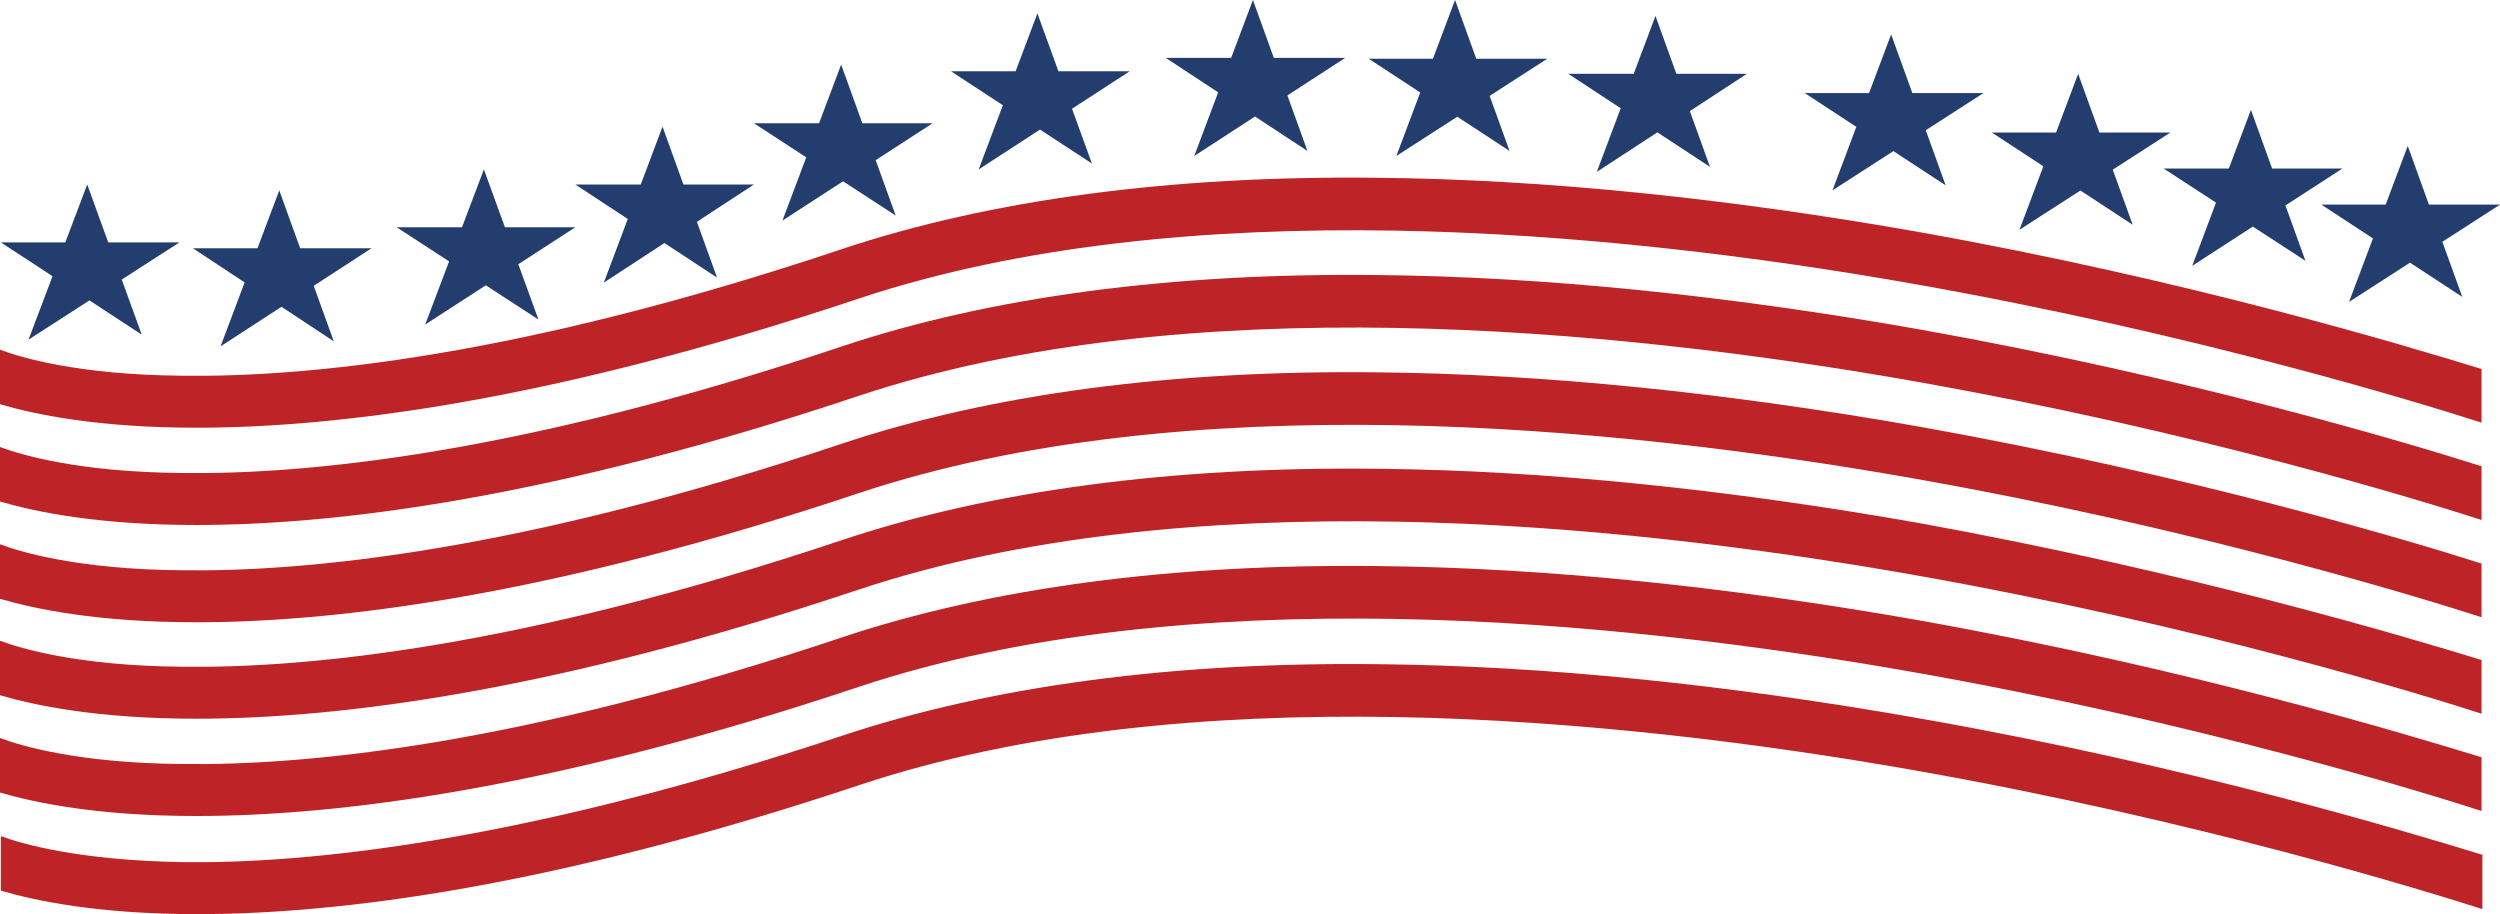 <?xml version="1.0" encoding="UTF-8"?>
<!DOCTYPE svg PUBLIC '-//W3C//DTD SVG 1.0//EN'
          'http://www.w3.org/TR/2001/REC-SVG-20010904/DTD/svg10.dtd'>
<svg height="109.0" preserveAspectRatio="xMidYMid meet" version="1.0" viewBox="108.0 178.4 298.1 109.0" width="298.1" xmlns="http://www.w3.org/2000/svg" xmlns:xlink="http://www.w3.org/1999/xlink" zoomAndPan="magnify"
><g
  ><g
    ><g
      ><g id="change1_5"
        ><path d="M403.9,222.4v6.4c-6.5-2.1-33.9-10.6-68-16.6c-35.8-6.3-86.7-11.1-125.5,1.8c-36.5,12.2-62.1,15.4-79,15.4 c-11.8,0-19.3-1.6-23.4-2.8v-6.5c2.4,0.9,9.3,3,21.7,3.1c14.7,0.2,40.2-2.2,78.7-15.1c17.7-5.9,39.3-8.8,64-8.5 c19.7,0.2,41.4,2.4,64.6,6.5C368.9,211.8,394.8,219.6,403.9,222.4z" fill="#be2327"
        /></g
        ><g id="change1_1"
        ><path d="M403.9,234v6.4c-6.5-2.1-33.9-10.6-68-16.6c-35.8-6.3-86.7-11.1-125.5,1.8c-36.5,12.2-62.1,15.4-79,15.4 c-11.8,0-19.3-1.6-23.4-2.8v-6.5c2.4,0.9,9.3,3,21.7,3.1c14.7,0.2,40.2-2.2,78.7-15.1c17.7-5.9,39.3-8.8,64-8.5 c19.7,0.2,41.4,2.4,64.6,6.5C368.9,223.4,394.8,231.1,403.9,234z" fill="#be2327"
        /></g
        ><g id="change1_3"
        ><path d="M403.9,245.6v6.4c-6.5-2.1-33.9-10.6-68-16.6c-35.8-6.3-86.7-11.1-125.5,1.8c-36.5,12.2-62.1,15.4-79,15.4 c-11.8,0-19.3-1.6-23.4-2.8v-6.5c2.4,0.9,9.3,3,21.7,3.1c14.7,0.2,40.2-2.2,78.7-15.1c17.7-5.9,39.3-8.8,64-8.5 c19.7,0.2,41.4,2.4,64.6,6.5C368.9,235,394.8,242.7,403.9,245.6z" fill="#be2327"
        /></g
        ><g id="change1_2"
        ><path d="M403.9,257.1v6.4c-6.5-2.1-33.9-10.6-68-16.6c-35.8-6.3-86.7-11.1-125.5,1.8c-36.5,12.2-62.1,15.4-79,15.4 c-11.8,0-19.3-1.6-23.4-2.8v-6.5c2.4,0.9,9.3,3,21.7,3.1c14.7,0.2,40.2-2.2,78.7-15.1c17.7-5.9,39.3-8.8,64-8.5 c19.7,0.2,41.4,2.4,64.6,6.5C368.9,246.6,394.8,254.3,403.9,257.1z" fill="#be2327"
        /></g
        ><g id="change1_4"
        ><path d="M403.9,268.7v6.4c-6.5-2.1-33.9-10.6-68-16.6c-35.8-6.3-86.7-11.1-125.5,1.8c-36.5,12.2-62.1,15.4-79,15.4 c-11.8,0-19.3-1.6-23.4-2.8v-6.5c2.4,0.9,9.3,3,21.7,3.1c14.7,0.2,40.2-2.2,78.7-15.1c17.7-5.9,39.3-8.8,64-8.5 c19.7,0.2,41.4,2.4,64.6,6.5C368.9,258.1,394.8,265.9,403.9,268.7z" fill="#be2327"
        /></g
        ><g id="change1_6"
        ><path d="M403.9,280.3c-9.1-2.8-35-10.6-66.8-16.2c-23.2-4.1-44.9-6.3-64.6-6.5c-24.7-0.3-46.2,2.6-64,8.5 c-38.5,12.8-64.1,15.3-78.7,15.1c-12.4-0.2-19.3-2.2-21.7-3.1v6.5c4.1,1.2,11.6,2.8,23.4,2.8c16.9,0,42.4-3.2,79-15.4 c38.8-12.9,89.6-8.1,125.5-1.8c34.1,6,61.4,14.5,68,16.6V280.3z" fill="#be2327"
        /></g
      ></g
    ></g
    ><g id="change2_4"
    ><path d="M108.1 207.3L129.4 207.3 111.4 218.9 118.4 200.4 124.9 218.3z" fill="#223d6e"
    /></g
    ><g id="change2_1"
    ><path d="M131 208L152.3 208 134.3 219.7 141.3 201.1 147.8 219.1z" fill="#223d6e"
    /></g
    ><g id="change2_5"
    ><path d="M155.3 205.5L176.6 205.5 158.7 217.1 165.7 198.6 172.2 216.5z" fill="#223d6e"
    /></g
    ><g id="change2_9"
    ><path d="M176.6 200.4L197.9 200.4 180 212.1 187 193.5 193.5 211.5z" fill="#223d6e"
    /></g
    ><g id="change2_10"
    ><path d="M197.9 193.1L219.2 193.1 201.3 204.7 208.3 186.1 214.8 204.1z" fill="#223d6e"
    /></g
    ><g id="change2_11"
    ><path d="M221.4 186.9L242.7 186.9 224.7 198.6 231.7 180 238.2 197.9z" fill="#223d6e"
    /></g
    ><g id="change2_13"
    ><path d="M247 185.3L268.4 185.3 250.4 197 257.4 178.4 263.9 196.4z" fill="#223d6e"
    /></g
    ><g id="change2_8"
    ><path d="M271.2 185.4L292.5 185.4 274.5 197 281.5 178.4 288 196.4z" fill="#223d6e"
    /></g
    ><g id="change2_2"
    ><path d="M295 187.2L316.3 187.2 298.4 198.9 305.4 180.3 311.9 198.3z" fill="#223d6e"
    /></g
    ><g id="change2_3"
    ><path d="M323.2 189.5L344.5 189.5 326.5 201.1 333.5 182.5 340 200.5z" fill="#223d6e"
    /></g
    ><g id="change2_6"
    ><path d="M345.5 194.2L366.8 194.2 348.8 205.8 355.8 187.2 362.3 205.2z" fill="#223d6e"
    /></g
    ><g id="change2_12"
    ><path d="M366 198.5L387.3 198.5 369.4 210.1 376.4 191.5 382.9 209.5z" fill="#223d6e"
    /></g
    ><g id="change2_7"
    ><path d="M384.8 202.8L406.1 202.8 388.1 214.4 395.1 195.8 401.6 213.8z" fill="#223d6e"
    /></g
  ></g
></svg
>
